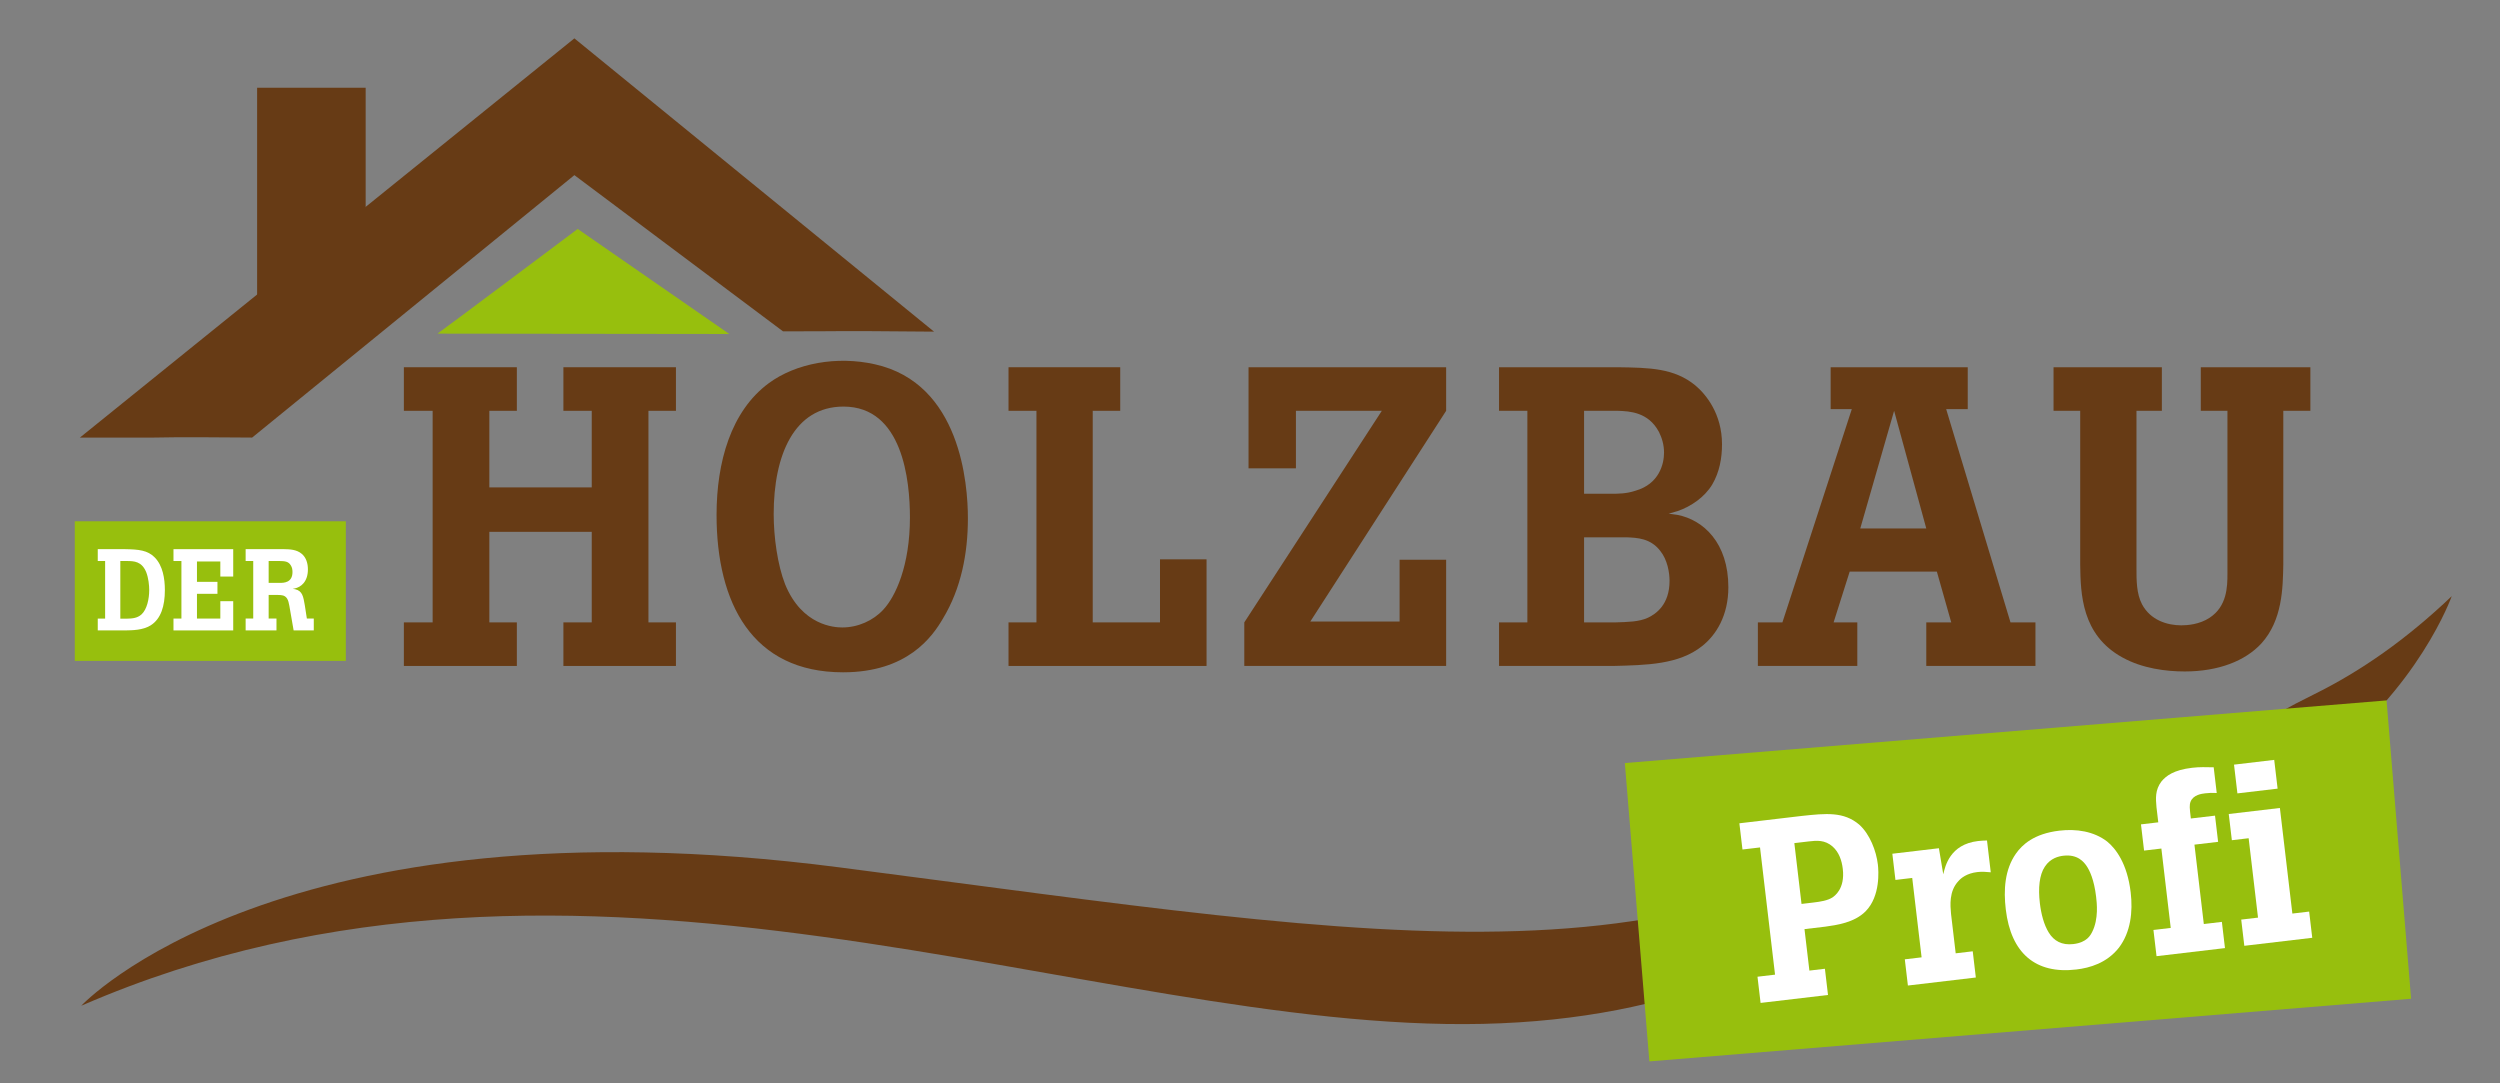 <?xml version="1.0" encoding="UTF-8"?>
<!-- Generator: Adobe Illustrator 16.0.3, SVG Export Plug-In . SVG Version: 6.00 Build 0)  -->
<!DOCTYPE svg PUBLIC "-//W3C//DTD SVG 1.1//EN" "http://www.w3.org/Graphics/SVG/1.1/DTD/svg11.dtd">
<svg version="1.1" id="Ebene_1" xmlns="http://www.w3.org/2000/svg" xmlns:xlink="http://www.w3.org/1999/xlink" x="0px" y="0px" width="630px" height="273px" viewBox="0 0 630 273" enable-background="new 0 0 630 273" xml:space="preserve">
<rect x="0" y="0" width="630" height="273" fill="#808080" stroke="none"/>
<g>
	<path fill="#673B15" d="M584.401,192.237c25.156-18.559,33.441-42.008,33.441-42.008c-11.26,10.744-22.755,18.852-34.828,24.805   C532.558,199.924,568.207,204.181,584.401,192.237"/>
	<path fill="#673B15" d="M20.138,110.269h18.607c6.92-0.141,14.627-0.086,24.793,0l81.205-66.135l52.577,39.367   c18.986,0,9.135-0.18,38.05,0.074L144.743,9.668L20.138,110.269z"/>
	<rect x="64.793" y="22.111" fill="#673B15" width="27.355" height="57.446"/>
	<polygon fill="#673B15" points="101.776,92.543 130.247,92.543 130.247,103.525 123.315,103.525 123.315,122.825 149.119,122.825    149.119,103.525 141.976,103.525 141.976,92.543 170.338,92.543 170.338,103.525 163.407,103.525 163.407,156.84 170.338,156.84    170.338,167.822 141.976,167.822 141.976,156.84 149.119,156.84 149.119,134.022 123.315,134.022 123.315,156.84 130.247,156.84    130.247,167.822 101.776,167.822 101.776,156.84 109.026,156.84 109.026,103.525 101.776,103.525  "/>
	<path fill="#673B15" d="M193.688,96.595c6.932-5.118,17.274-6.931,26.764-4.799c21.646,4.799,23.459,30.283,23.459,38.813   c0,8.85-1.706,17.7-6.291,25.271c-2.666,4.585-8.957,13.542-25.165,13.542c-22.925,0-31.882-17.487-31.882-39.666   C180.573,116.428,184.2,103.632,193.688,96.595 M212.563,102.459c-12.476,0-17.594,12.263-17.594,27.084   c0,5.758,0.96,12.795,2.879,17.7c4.265,10.449,12.476,10.876,14.395,10.876c3.945,0,7.784-1.706,10.343-4.479   c3.092-3.306,6.717-11.089,6.717-23.244C229.303,121.119,227.49,102.459,212.563,102.459"/>
	<polygon fill="#673B15" points="254.147,92.543 282.297,92.543 282.297,103.525 275.366,103.525 275.366,156.84 292.32,156.84    292.32,140.952 304.049,140.952 304.049,167.822 254.147,167.822 254.147,156.84 261.185,156.84 261.185,103.525 254.147,103.525     "/>
	<polygon fill="#673B15" points="314.63,92.543 364.426,92.543 364.426,103.525 330.198,156.626 352.696,156.626 352.696,141.059    364.426,141.059 364.426,167.822 313.563,167.822 313.563,156.84 348.218,103.525 326.572,103.525 326.572,118.026 314.63,118.026     "/>
	<path fill="#673B15" d="M407.502,92.543c8.211,0.106,14.396,0.213,19.727,4.585c2.666,2.239,6.718,7.144,6.718,14.821   c0,3.519-0.64,7.037-2.452,10.13c-1.92,3.198-5.332,5.544-8.745,6.717l-2.238,0.641l2.238,0.319   c6.506,1.279,12.797,7.037,12.797,18.233c0,7.145-3.093,12.049-6.611,14.821c-5.864,4.691-14.075,4.799-22.498,5.012h-28.684   V156.84h7.145v-53.314h-7.145V92.543H407.502z M399.186,103.525v20.899h6.824c1.813,0,3.839,0,6.078-0.747   c6.076-1.706,7.25-6.824,7.25-9.597c0-2.025-0.533-3.731-1.279-5.225c-2.666-5.012-7.357-5.225-10.343-5.331H399.186z    M399.186,135.407v21.433h7.997c2.985-0.106,5.758-0.106,8.104-1.173c2.026-0.96,5.438-3.306,5.438-9.277   c0-2.132-0.533-5.331-2.346-7.57c-2.453-3.199-5.865-3.306-8.424-3.412H399.186z"/>
	<path fill="#673B15" d="M461.324,92.543h34.548v10.556h-5.438l16.208,53.741h6.291v10.982h-27.511V156.84h6.291l-3.625-12.796   h-21.966l-4.052,12.796h5.972v10.982h-25.058V156.84h6.185l17.486-53.741h-5.331V92.543z M477.318,103.525l-8.53,29.643h16.634   L477.318,103.525z"/>
	<path fill="#673B15" d="M517.492,92.543h27.297v10.982h-6.397v39.772c0,2.985,0,6.291,1.386,8.957   c2.133,4.052,6.397,5.331,9.916,5.331c1.493,0,4.586-0.213,7.145-1.919c4.372-2.879,4.479-7.784,4.479-11.09v-41.052h-6.719V92.543   h27.618v10.982h-6.824v38.6c-0.106,6.077-0.214,14.182-5.546,20.046c-4.051,4.372-10.769,7.037-19.299,7.037   c-4.691,0-10.663-0.746-15.675-3.519c-10.343-5.651-10.556-16.101-10.662-23.352v-38.813h-6.718V92.543z"/>
	<path fill="#97BF0D" d="M110.25,84.073c1.413-0.941,35.329-26.379,35.329-26.379l38.201,26.473L110.25,84.073z"/>
	<path fill="#673B15" d="M373.662,258.017c98.827-2.193,126.482-66.615,126.482-66.615   c-70.384,60.709-147.113,45.492-288.584,27.177C70.088,200.261,20.471,253.45,20.471,253.45   C146.42,198.778,274.843,260.216,373.662,258.017"/>
	
		<rect x="412.064" y="184.235" transform="matrix(0.997 -0.082 0.082 0.997 -16.476 42.397)" fill="#97BF0D" width="192.53" height="75.408"/>
	<path fill="#FFFFFF" d="M454.732,234.138l1.234,10.451l3.912-0.461l0.779,6.604l-16.99,2.005l-0.78-6.603l4.424-0.523   l-3.785-32.057l-4.424,0.521l-0.78-6.604l15.707-1.854c6.1-0.656,10.595-1.123,14.496,2.188c2.69,2.412,4.295,6.643,4.697,10.041   c0.182,1.539,0.682,7.982-3.092,11.806c-2.847,2.874-7.327,3.468-10.141,3.864L454.732,234.138z M452.174,212.466l1.81,15.324   l2.949-0.348c1.859-0.221,3.583-0.488,4.854-1.289c0.419-0.309,3.202-2.068,2.596-7.197c-0.249-2.115-0.948-4.178-2.549-5.615   c-1.958-1.719-4.017-1.541-6.005-1.305L452.174,212.466z"/>
	<path fill="#FFFFFF" d="M489.703,220.323c0.479-2.008,1.645-7.541,8.762-8.381c0.77-0.092,1.546-0.119,2.26-0.14l0.945,8.017   c-1.185-0.119-2.232-0.191-3.387-0.058c-2.693,0.319-4.111,1.528-4.74,2.25c-2.428,2.563-2.068,6.163-1.882,8.286l1.174,9.938   l4.295-0.508l0.78,6.604l-17.119,2.021l-0.779-6.604l4.231-0.5l-2.362-20.004l-4.231,0.5l-0.78-6.604l11.733-1.387L489.703,220.323   z"/>
	<path fill="#FFFFFF" d="M508.019,215.104c1.561-2.199,4.479-5.016,10.954-5.779c4.231-0.5,8.664,0.146,12.025,2.74   c2.158,1.76,5.072,5.512,5.935,12.82c0.575,4.872,0.013,10.012-2.97,13.939c-3.054,3.869-7.33,5.09-10.729,5.492   c-10.258,1.211-16.476-4.103-17.777-15.129C504.873,224.251,505.181,219.146,508.019,215.104 M515.299,218.403   c-1.383,2.051-1.702,5.402-1.255,9.186c0.325,2.756,1.036,5.469,2.239,7.406c1.291,2.123,3.31,3.25,6.194,2.91   c3.462-0.408,4.348-2.27,4.771-3.1c1.631-3.248,1.154-7.287,0.973-8.824c-0.508-4.297-1.629-6.635-2.414-7.777   c-0.626-0.9-2.174-2.994-5.828-2.563C518.824,215.778,516.731,216.22,515.299,218.403"/>
	<path fill="#FFFFFF" d="M543.431,203.382c-0.186-2.123-0.379-4.313,1.253-6.455c1.139-1.369,3.039-2.893,7.72-3.445   c1.987-0.234,3.492-0.152,5.446-0.123l0.765,6.475c-1.177-0.056-1.89-0.037-2.916,0.084c-0.834,0.1-2.949,0.348-3.657,2.057   c-0.351,0.887-0.267,1.592,0.051,4.285l6.091-0.719l0.779,6.604L553,212.849l2.362,20.004l4.552-0.539l0.78,6.604l-17.247,2.037   l-0.779-6.604l4.359-0.514l-2.362-20.004l-4.359,0.514l-0.78-6.604l4.359-0.516L543.431,203.382z"/>
	<path fill="#FFFFFF" d="M561.646,205.13l12.887-1.521l3.142,26.609l4.232-0.5l0.779,6.604l-17.118,2.021l-0.78-6.604l4.232-0.5   l-2.362-20.004l-4.232,0.5L561.646,205.13z M562.972,192.688l10.13-1.197l0.855,7.246l-10.131,1.195L562.972,192.688z"/>
	<rect x="18.844" y="131.364" fill="#97BF0D" width="68.301" height="35.184"/>
	<path fill="#FFFFFF" d="M24.635,138.388h6.904c3.394,0.058,5.657,0.261,7.455,2.088c2.031,2.06,2.553,5.309,2.553,8.238   c0,3.945-0.957,7.252-3.626,8.905c-1.973,1.189-4.496,1.218-6.411,1.247h-6.875v-2.987h1.857v-14.504h-1.857V138.388z    M30.321,141.375v14.532h1.508c1.305-0.028,2.727-0.058,3.858-1.102c1.335-1.248,1.915-3.829,1.915-6.121   c0-1.16-0.175-3.017-0.755-4.496c-1.131-2.756-3.074-2.784-4.756-2.813H30.321z"/>
	<polygon fill="#FFFFFF" points="43.717,138.388 58.772,138.388 58.772,145.291 55.523,145.291 55.523,141.492 49.634,141.492    49.634,146.625 54.798,146.625 54.798,149.642 49.634,149.642 49.634,155.879 55.523,155.879 55.523,151.498 58.772,151.498    58.772,158.867 43.717,158.867 43.717,155.879 45.718,155.879 45.718,141.375 43.717,141.375  "/>
	<path fill="#FFFFFF" d="M71.617,138.388c1.334,0.028,3.133,0.058,4.438,1.188c1.131,0.958,1.538,2.437,1.538,3.916   c0,3.191-1.828,4.468-3.278,4.786c-0.175,0.059-0.377,0.087-0.552,0.116l0.61,0.087c1.856,0.436,2.059,1.856,2.436,4.032   l0.522,3.365h1.741v2.987h-5.077l-1.073-6.178c-0.145-0.726-0.261-1.364-0.58-1.857c-0.58-0.87-1.363-0.87-2.262-0.899h-2.379   v5.947h1.973v2.987H61.9v-2.987h1.914v-14.504H61.9v-2.987H71.617z M67.701,141.375v5.512h2.814c0.986,0,3.19-0.029,3.19-2.727   c0-0.581-0.087-1.161-0.405-1.654c-0.61-1.073-1.567-1.102-2.872-1.131H67.701z"/>
	<rect x="-126" y="-863.55" fill="none" width="841.89" height="1190.55"/>
</g>
</svg>